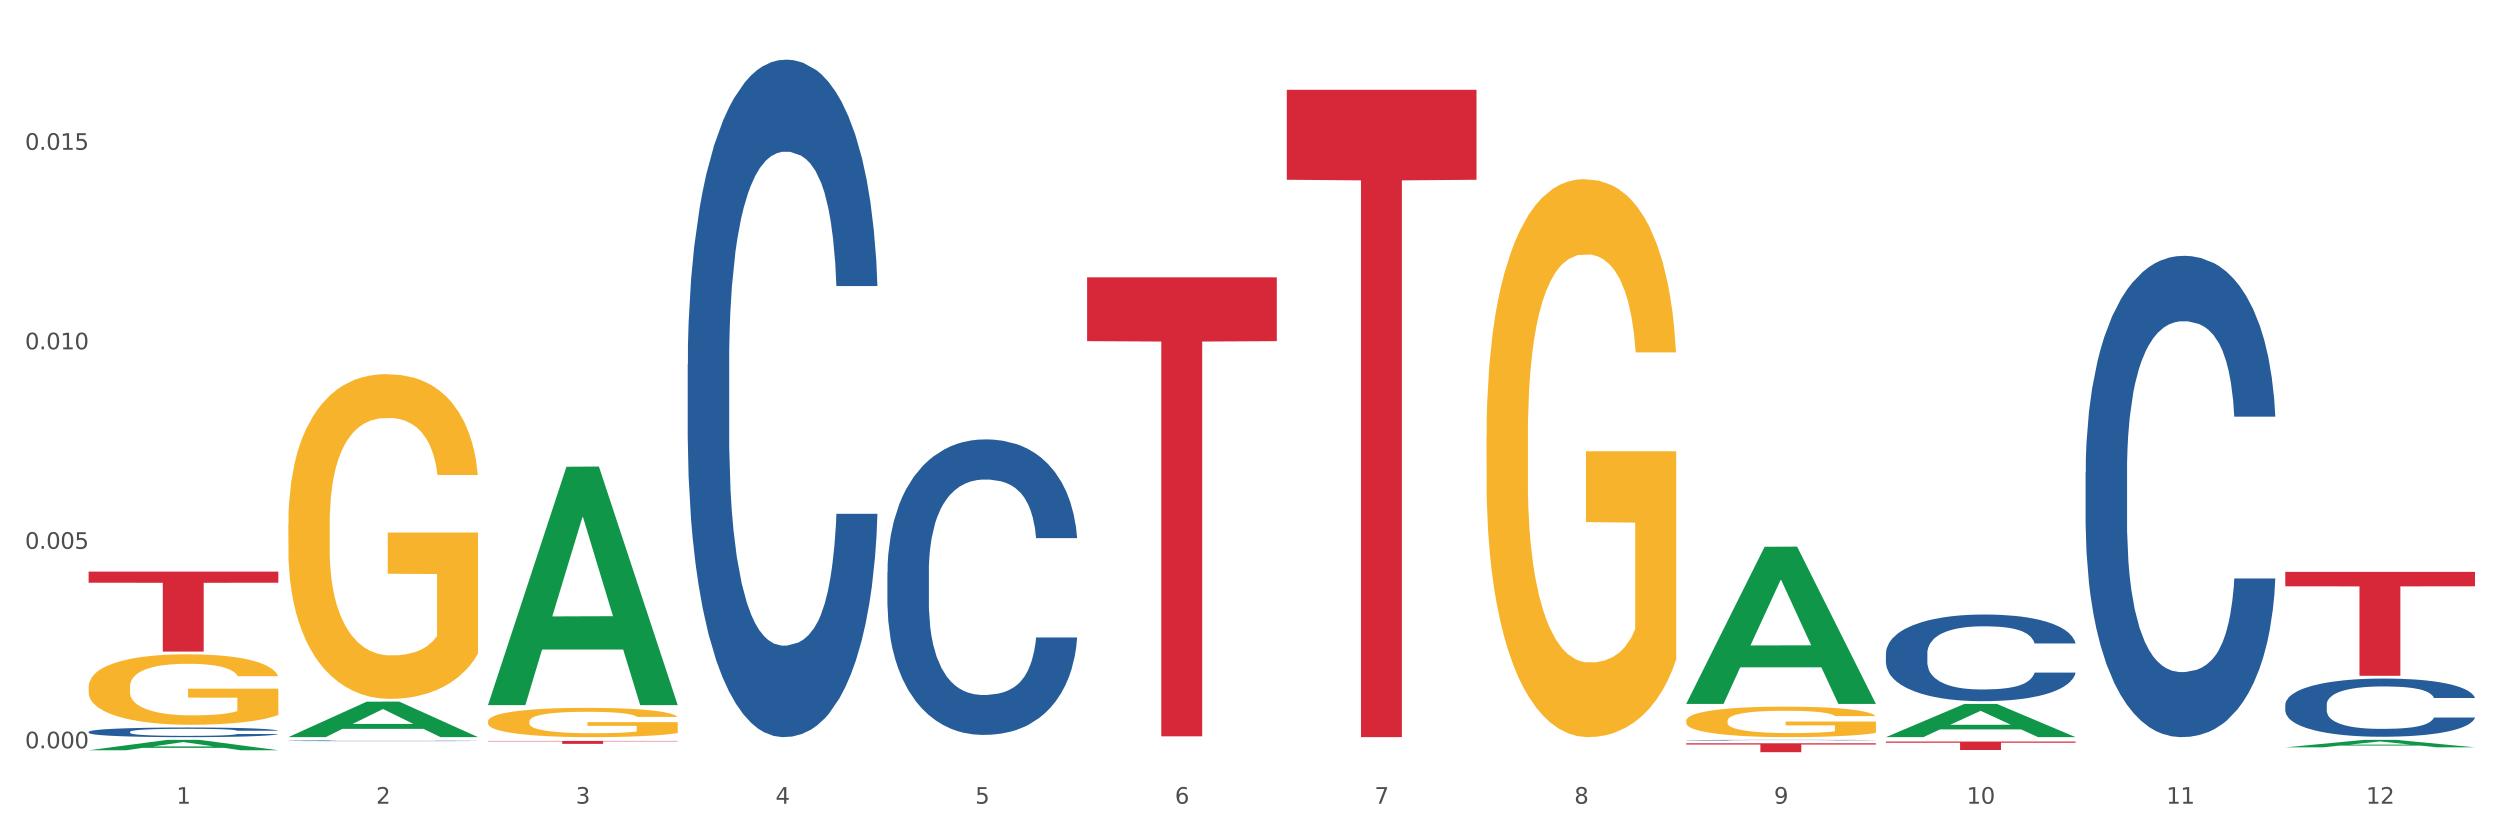 <?xml version="1.0" encoding="utf-8" standalone="no"?>
<!DOCTYPE svg PUBLIC "-//W3C//DTD SVG 1.1//EN"
  "http://www.w3.org/Graphics/SVG/1.1/DTD/svg11.dtd">
<svg xmlns:xlink="http://www.w3.org/1999/xlink" width="1080pt" height="360pt" viewBox="0 0 1080 360" xmlns="http://www.w3.org/2000/svg" version="1.1">
 <rect x="0" y="0" width="1080" height="360" fill="#333333" stroke="none"/>
 <defs>
  <style type="text/css">*{stroke-linejoin: round; stroke-linecap: butt}</style>
 </defs>
 <g id="figure_1">
  <g id="patch_1">
   <path d="M 0 360 
L 1080 360 
L 1080 0 
L 0 0 
z
" style="fill: #ffffff; stroke: #ffffff; stroke-linejoin: miter"/>
  </g>
  <g id="axes_1">
   <g id="matplotlib.axis_1">
    <g id="xtick_1">
     <g id="text_1">
      <!-- 1 -->
      <g style="fill: #4d4d4d" transform="translate(76.207 347.204) scale(0.096 -0.096)">
       <defs>
        <path id="DejaVuSans-31" d="M 794 531 
L 1825 531 
L 1825 4091 
L 703 3866 
L 703 4441 
L 1819 4666 
L 2450 4666 
L 2450 531 
L 3481 531 
L 3481 0 
L 794 0 
L 794 531 
z
" transform="scale(0.016)"/>
       </defs>
       <use xlink:href="#DejaVuSans-31"/>
      </g>
     </g>
    </g>
    <g id="xtick_2">
     <g id="text_2">
      <!-- 2 -->
      <g style="fill: #4d4d4d" transform="translate(162.476 347.204) scale(0.096 -0.096)">
       <defs>
        <path id="DejaVuSans-32" d="M 1228 531 
L 3431 531 
L 3431 0 
L 469 0 
L 469 531 
Q 828 903 1448 1529 
Q 2069 2156 2228 2338 
Q 2531 2678 2651 2914 
Q 2772 3150 2772 3378 
Q 2772 3750 2511 3984 
Q 2250 4219 1831 4219 
Q 1534 4219 1204 4116 
Q 875 4013 500 3803 
L 500 4441 
Q 881 4594 1212 4672 
Q 1544 4750 1819 4750 
Q 2544 4750 2975 4387 
Q 3406 4025 3406 3419 
Q 3406 3131 3298 2873 
Q 3191 2616 2906 2266 
Q 2828 2175 2409 1742 
Q 1991 1309 1228 531 
z
" transform="scale(0.016)"/>
       </defs>
       <use xlink:href="#DejaVuSans-32"/>
      </g>
     </g>
    </g>
    <g id="xtick_3">
     <g id="text_3">
      <!-- 3 -->
      <g style="fill: #4d4d4d" transform="translate(248.745 347.204) scale(0.096 -0.096)">
       <defs>
        <path id="DejaVuSans-33" d="M 2597 2516 
Q 3050 2419 3304 2112 
Q 3559 1806 3559 1356 
Q 3559 666 3084 287 
Q 2609 -91 1734 -91 
Q 1441 -91 1130 -33 
Q 819 25 488 141 
L 488 750 
Q 750 597 1062 519 
Q 1375 441 1716 441 
Q 2309 441 2620 675 
Q 2931 909 2931 1356 
Q 2931 1769 2642 2001 
Q 2353 2234 1838 2234 
L 1294 2234 
L 1294 2753 
L 1863 2753 
Q 2328 2753 2575 2939 
Q 2822 3125 2822 3475 
Q 2822 3834 2567 4026 
Q 2313 4219 1838 4219 
Q 1578 4219 1281 4162 
Q 984 4106 628 3988 
L 628 4550 
Q 988 4650 1302 4700 
Q 1616 4750 1894 4750 
Q 2613 4750 3031 4423 
Q 3450 4097 3450 3541 
Q 3450 3153 3228 2886 
Q 3006 2619 2597 2516 
z
" transform="scale(0.016)"/>
       </defs>
       <use xlink:href="#DejaVuSans-33"/>
      </g>
     </g>
    </g>
    <g id="xtick_4">
     <g id="text_4">
      <!-- 4 -->
      <g style="fill: #4d4d4d" transform="translate(335.014 347.204) scale(0.096 -0.096)">
       <defs>
        <path id="DejaVuSans-34" d="M 2419 4116 
L 825 1625 
L 2419 1625 
L 2419 4116 
z
M 2253 4666 
L 3047 4666 
L 3047 1625 
L 3713 1625 
L 3713 1100 
L 3047 1100 
L 3047 0 
L 2419 0 
L 2419 1100 
L 313 1100 
L 313 1709 
L 2253 4666 
z
" transform="scale(0.016)"/>
       </defs>
       <use xlink:href="#DejaVuSans-34"/>
      </g>
     </g>
    </g>
    <g id="xtick_5">
     <g id="text_5">
      <!-- 5 -->
      <g style="fill: #4d4d4d" transform="translate(421.284 347.204) scale(0.096 -0.096)">
       <defs>
        <path id="DejaVuSans-35" d="M 691 4666 
L 3169 4666 
L 3169 4134 
L 1269 4134 
L 1269 2991 
Q 1406 3038 1543 3061 
Q 1681 3084 1819 3084 
Q 2600 3084 3056 2656 
Q 3513 2228 3513 1497 
Q 3513 744 3044 326 
Q 2575 -91 1722 -91 
Q 1428 -91 1123 -41 
Q 819 9 494 109 
L 494 744 
Q 775 591 1075 516 
Q 1375 441 1709 441 
Q 2250 441 2565 725 
Q 2881 1009 2881 1497 
Q 2881 1984 2565 2268 
Q 2250 2553 1709 2553 
Q 1456 2553 1204 2497 
Q 953 2441 691 2322 
L 691 4666 
z
" transform="scale(0.016)"/>
       </defs>
       <use xlink:href="#DejaVuSans-35"/>
      </g>
     </g>
    </g>
    <g id="xtick_6">
     <g id="text_6">
      <!-- 6 -->
      <g style="fill: #4d4d4d" transform="translate(507.553 347.204) scale(0.096 -0.096)">
       <defs>
        <path id="DejaVuSans-36" d="M 2113 2584 
Q 1688 2584 1439 2293 
Q 1191 2003 1191 1497 
Q 1191 994 1439 701 
Q 1688 409 2113 409 
Q 2538 409 2786 701 
Q 3034 994 3034 1497 
Q 3034 2003 2786 2293 
Q 2538 2584 2113 2584 
z
M 3366 4563 
L 3366 3988 
Q 3128 4100 2886 4159 
Q 2644 4219 2406 4219 
Q 1781 4219 1451 3797 
Q 1122 3375 1075 2522 
Q 1259 2794 1537 2939 
Q 1816 3084 2150 3084 
Q 2853 3084 3261 2657 
Q 3669 2231 3669 1497 
Q 3669 778 3244 343 
Q 2819 -91 2113 -91 
Q 1303 -91 875 529 
Q 447 1150 447 2328 
Q 447 3434 972 4092 
Q 1497 4750 2381 4750 
Q 2619 4750 2861 4703 
Q 3103 4656 3366 4563 
z
" transform="scale(0.016)"/>
       </defs>
       <use xlink:href="#DejaVuSans-36"/>
      </g>
     </g>
    </g>
    <g id="xtick_7">
     <g id="text_7">
      <!-- 7 -->
      <g style="fill: #4d4d4d" transform="translate(593.822 347.204) scale(0.096 -0.096)">
       <defs>
        <path id="DejaVuSans-37" d="M 525 4666 
L 3525 4666 
L 3525 4397 
L 1831 0 
L 1172 0 
L 2766 4134 
L 525 4134 
L 525 4666 
z
" transform="scale(0.016)"/>
       </defs>
       <use xlink:href="#DejaVuSans-37"/>
      </g>
     </g>
    </g>
    <g id="xtick_8">
     <g id="text_8">
      <!-- 8 -->
      <g style="fill: #4d4d4d" transform="translate(680.091 347.204) scale(0.096 -0.096)">
       <defs>
        <path id="DejaVuSans-38" d="M 2034 2216 
Q 1584 2216 1326 1975 
Q 1069 1734 1069 1313 
Q 1069 891 1326 650 
Q 1584 409 2034 409 
Q 2484 409 2743 651 
Q 3003 894 3003 1313 
Q 3003 1734 2745 1975 
Q 2488 2216 2034 2216 
z
M 1403 2484 
Q 997 2584 770 2862 
Q 544 3141 544 3541 
Q 544 4100 942 4425 
Q 1341 4750 2034 4750 
Q 2731 4750 3128 4425 
Q 3525 4100 3525 3541 
Q 3525 3141 3298 2862 
Q 3072 2584 2669 2484 
Q 3125 2378 3379 2068 
Q 3634 1759 3634 1313 
Q 3634 634 3220 271 
Q 2806 -91 2034 -91 
Q 1263 -91 848 271 
Q 434 634 434 1313 
Q 434 1759 690 2068 
Q 947 2378 1403 2484 
z
M 1172 3481 
Q 1172 3119 1398 2916 
Q 1625 2713 2034 2713 
Q 2441 2713 2670 2916 
Q 2900 3119 2900 3481 
Q 2900 3844 2670 4047 
Q 2441 4250 2034 4250 
Q 1625 4250 1398 4047 
Q 1172 3844 1172 3481 
z
" transform="scale(0.016)"/>
       </defs>
       <use xlink:href="#DejaVuSans-38"/>
      </g>
     </g>
    </g>
    <g id="xtick_9">
     <g id="text_9">
      <!-- 9 -->
      <g style="fill: #4d4d4d" transform="translate(766.361 347.204) scale(0.096 -0.096)">
       <defs>
        <path id="DejaVuSans-39" d="M 703 97 
L 703 672 
Q 941 559 1184 500 
Q 1428 441 1663 441 
Q 2288 441 2617 861 
Q 2947 1281 2994 2138 
Q 2813 1869 2534 1725 
Q 2256 1581 1919 1581 
Q 1219 1581 811 2004 
Q 403 2428 403 3163 
Q 403 3881 828 4315 
Q 1253 4750 1959 4750 
Q 2769 4750 3195 4129 
Q 3622 3509 3622 2328 
Q 3622 1225 3098 567 
Q 2575 -91 1691 -91 
Q 1453 -91 1209 -44 
Q 966 3 703 97 
z
M 1959 2075 
Q 2384 2075 2632 2365 
Q 2881 2656 2881 3163 
Q 2881 3666 2632 3958 
Q 2384 4250 1959 4250 
Q 1534 4250 1286 3958 
Q 1038 3666 1038 3163 
Q 1038 2656 1286 2365 
Q 1534 2075 1959 2075 
z
" transform="scale(0.016)"/>
       </defs>
       <use xlink:href="#DejaVuSans-39"/>
      </g>
     </g>
    </g>
    <g id="xtick_10">
     <g id="text_10">
      <!-- 10 -->
      <g style="fill: #4d4d4d" transform="translate(849.576 347.204) scale(0.096 -0.096)">
       <defs>
        <path id="DejaVuSans-30" d="M 2034 4250 
Q 1547 4250 1301 3770 
Q 1056 3291 1056 2328 
Q 1056 1369 1301 889 
Q 1547 409 2034 409 
Q 2525 409 2770 889 
Q 3016 1369 3016 2328 
Q 3016 3291 2770 3770 
Q 2525 4250 2034 4250 
z
M 2034 4750 
Q 2819 4750 3233 4129 
Q 3647 3509 3647 2328 
Q 3647 1150 3233 529 
Q 2819 -91 2034 -91 
Q 1250 -91 836 529 
Q 422 1150 422 2328 
Q 422 3509 836 4129 
Q 1250 4750 2034 4750 
z
" transform="scale(0.016)"/>
       </defs>
       <use xlink:href="#DejaVuSans-31"/>
       <use xlink:href="#DejaVuSans-30" transform="translate(63.623 0)"/>
      </g>
     </g>
    </g>
    <g id="xtick_11">
     <g id="text_11">
      <!-- 11 -->
      <g style="fill: #4d4d4d" transform="translate(935.845 347.204) scale(0.096 -0.096)">
       <use xlink:href="#DejaVuSans-31"/>
       <use xlink:href="#DejaVuSans-31" transform="translate(63.623 0)"/>
      </g>
     </g>
    </g>
    <g id="xtick_12">
     <g id="text_12">
      <!-- 12 -->
      <g style="fill: #4d4d4d" transform="translate(1022.114 347.204) scale(0.096 -0.096)">
       <use xlink:href="#DejaVuSans-31"/>
       <use xlink:href="#DejaVuSans-32" transform="translate(63.623 0)"/>
      </g>
     </g>
    </g>
    <g id="xtick_13"/>
    <g id="xtick_14"/>
    <g id="xtick_15"/>
    <g id="xtick_16"/>
    <g id="xtick_17"/>
    <g id="xtick_18"/>
    <g id="xtick_19"/>
    <g id="xtick_20"/>
    <g id="xtick_21"/>
    <g id="xtick_22"/>
    <g id="xtick_23"/>
   </g>
   <g id="matplotlib.axis_2">
    <g id="ytick_1">
     <g id="text_13">
      <!-- 0.000 -->
      <g style="fill: #4d4d4d" transform="translate(10.8 323.275) scale(0.096 -0.096)">
       <defs>
        <path id="DejaVuSans-2e" d="M 684 794 
L 1344 794 
L 1344 0 
L 684 0 
L 684 794 
z
" transform="scale(0.016)"/>
       </defs>
       <use xlink:href="#DejaVuSans-30"/>
       <use xlink:href="#DejaVuSans-2e" transform="translate(63.623 0)"/>
       <use xlink:href="#DejaVuSans-30" transform="translate(95.41 0)"/>
       <use xlink:href="#DejaVuSans-30" transform="translate(159.033 0)"/>
       <use xlink:href="#DejaVuSans-30" transform="translate(222.656 0)"/>
      </g>
     </g>
    </g>
    <g id="ytick_2">
     <g id="text_14">
      <!-- 0.005 -->
      <g style="fill: #4d4d4d" transform="translate(10.8 237.088) scale(0.096 -0.096)">
       <use xlink:href="#DejaVuSans-30"/>
       <use xlink:href="#DejaVuSans-2e" transform="translate(63.623 0)"/>
       <use xlink:href="#DejaVuSans-30" transform="translate(95.41 0)"/>
       <use xlink:href="#DejaVuSans-30" transform="translate(159.033 0)"/>
       <use xlink:href="#DejaVuSans-35" transform="translate(222.656 0)"/>
      </g>
     </g>
    </g>
    <g id="ytick_3">
     <g id="text_15">
      <!-- 0.010 -->
      <g style="fill: #4d4d4d" transform="translate(10.8 150.902) scale(0.096 -0.096)">
       <use xlink:href="#DejaVuSans-30"/>
       <use xlink:href="#DejaVuSans-2e" transform="translate(63.623 0)"/>
       <use xlink:href="#DejaVuSans-30" transform="translate(95.41 0)"/>
       <use xlink:href="#DejaVuSans-31" transform="translate(159.033 0)"/>
       <use xlink:href="#DejaVuSans-30" transform="translate(222.656 0)"/>
      </g>
     </g>
    </g>
    <g id="ytick_4">
     <g id="text_16">
      <!-- 0.015 -->
      <g style="fill: #4d4d4d" transform="translate(10.8 64.715) scale(0.096 -0.096)">
       <use xlink:href="#DejaVuSans-30"/>
       <use xlink:href="#DejaVuSans-2e" transform="translate(63.623 0)"/>
       <use xlink:href="#DejaVuSans-30" transform="translate(95.41 0)"/>
       <use xlink:href="#DejaVuSans-31" transform="translate(159.033 0)"/>
       <use xlink:href="#DejaVuSans-35" transform="translate(222.656 0)"/>
      </g>
     </g>
    </g>
    <g id="ytick_5"/>
    <g id="ytick_6"/>
    <g id="ytick_7"/>
    <g id="ytick_8"/>
   </g>
   <g id="PolyCollection_1">
    <path d="M 38.283 324.109 
L 38.367 324.105 
L 72.164 319.632 
L 86.189 319.628 
L 120.239 324.118 
L 104.017 324.118 
L 96.666 323.072 
L 61.771 323.072 
L 61.518 323.089 
L 54.421 324.118 
L 38.283 324.118 
L 38.283 324.109 
L 66.165 322.448 
L 92.272 322.444 
L 79.345 320.585 
L 79.176 320.576 
L 79.007 320.589 
L 66.08 322.444 
L 66.165 322.448 
L 38.283 324.109 
z
" clip-path="url(#p5ffef29f3a)" style="fill: #109648"/>
    <path d="M 728.437 321.098 
L 810.392 321.098 
L 810.392 321.633 
L 778.154 321.637 
L 778.154 324.95 
L 760.481 324.95 
L 760.481 321.637 
L 728.437 321.633 
L 728.437 321.102 
L 728.437 321.098 
z
" clip-path="url(#p5ffef29f3a)" style="fill: #d62839"/>
    <path d="M 555.898 38.798 
L 637.854 38.798 
L 637.854 77.66 
L 605.615 77.923 
L 605.615 318.452 
L 587.943 318.452 
L 587.943 77.923 
L 555.898 77.66 
L 555.898 39.06 
L 555.898 38.798 
z
" clip-path="url(#p5ffef29f3a)" style="fill: #d62839"/>
    <path d="M 469.629 119.81 
L 551.585 119.81 
L 551.585 147.367 
L 519.346 147.553 
L 519.346 318.108 
L 501.673 318.108 
L 501.673 147.553 
L 469.629 147.367 
L 469.629 119.996 
L 469.629 119.81 
z
" clip-path="url(#p5ffef29f3a)" style="fill: #d62839"/>
    <path d="M 38.283 316.154 
L 38.38 316.15 
L 38.38 316.044 
L 38.67 315.899 
L 39.736 315.632 
L 41.092 315.43 
L 43.417 315.194 
L 44.677 315.095 
L 46.324 314.984 
L 49.714 314.805 
L 53.589 314.653 
L 56.302 314.569 
L 58.336 314.516 
L 62.889 314.42 
L 65.505 314.378 
L 68.217 314.344 
L 70.542 314.321 
L 74.417 314.294 
L 77.517 314.283 
L 81.101 314.279 
L 84.105 314.283 
L 88.076 314.298 
L 93.889 314.344 
L 96.117 314.371 
L 99.12 314.416 
L 102.22 314.477 
L 104.739 314.538 
L 107.645 314.626 
L 110.648 314.74 
L 113.554 314.885 
L 115.589 315.019 
L 117.236 315.16 
L 118.689 315.331 
L 119.754 315.518 
L 120.239 315.674 
L 102.511 315.674 
L 102.026 315.533 
L 101.058 315.381 
L 100.089 315.278 
L 99.023 315.194 
L 97.376 315.099 
L 95.923 315.038 
L 93.501 314.965 
L 91.273 314.919 
L 89.433 314.893 
L 87.205 314.87 
L 82.458 314.847 
L 79.067 314.847 
L 76.936 314.855 
L 74.32 314.874 
L 72.092 314.9 
L 69.477 314.946 
L 67.442 314.996 
L 65.408 315.06 
L 64.245 315.106 
L 62.502 315.19 
L 61.339 315.259 
L 59.789 315.377 
L 58.917 315.461 
L 57.367 315.678 
L 56.689 315.838 
L 56.399 315.948 
L 56.205 316.07 
L 56.205 316.665 
L 56.786 316.932 
L 57.27 317.046 
L 58.045 317.176 
L 59.498 317.343 
L 61.63 317.507 
L 63.858 317.625 
L 65.698 317.698 
L 67.442 317.751 
L 69.186 317.793 
L 71.317 317.831 
L 73.061 317.854 
L 75.677 317.877 
L 78.776 317.888 
L 81.198 317.888 
L 86.139 317.869 
L 88.367 317.85 
L 90.498 317.823 
L 92.823 317.782 
L 94.664 317.736 
L 95.73 317.701 
L 97.473 317.629 
L 98.83 317.553 
L 99.992 317.465 
L 100.767 317.389 
L 101.639 317.275 
L 102.317 317.145 
L 102.511 317.076 
L 120.239 317.076 
L 119.851 317.214 
L 119.173 317.347 
L 117.817 317.526 
L 116.751 317.629 
L 115.104 317.755 
L 113.361 317.862 
L 110.939 317.98 
L 108.711 318.067 
L 106.386 318.144 
L 103.867 318.212 
L 99.314 318.307 
L 97.667 318.334 
L 94.18 318.38 
L 91.467 318.407 
L 87.495 318.433 
L 83.426 318.448 
L 79.164 318.452 
L 75.386 318.445 
L 71.22 318.422 
L 68.605 318.399 
L 65.698 318.365 
L 62.308 318.311 
L 59.111 318.246 
L 56.108 318.17 
L 53.299 318.083 
L 50.683 317.983 
L 47.292 317.82 
L 44.774 317.66 
L 42.933 317.511 
L 41.674 317.385 
L 40.414 317.225 
L 39.736 317.115 
L 38.67 316.848 
L 38.283 316.6 
L 38.283 316.154 
z
" clip-path="url(#p5ffef29f3a)" style="fill: #255c99"/>
    <path d="M 124.552 320.008 
L 124.649 320.008 
L 124.649 320 
L 124.94 319.988 
L 126.005 319.966 
L 127.362 319.95 
L 129.687 319.931 
L 130.946 319.923 
L 132.593 319.914 
L 135.983 319.9 
L 139.858 319.888 
L 142.571 319.881 
L 144.605 319.877 
L 149.158 319.869 
L 151.774 319.866 
L 154.486 319.863 
L 156.811 319.861 
L 160.686 319.859 
L 163.786 319.858 
L 167.371 319.858 
L 170.374 319.858 
L 174.346 319.859 
L 180.158 319.863 
L 182.386 319.865 
L 185.389 319.869 
L 188.489 319.874 
L 191.008 319.879 
L 193.914 319.886 
L 196.917 319.895 
L 199.824 319.907 
L 201.858 319.917 
L 203.505 319.929 
L 204.958 319.942 
L 206.024 319.957 
L 206.508 319.97 
L 188.78 319.97 
L 188.296 319.959 
L 187.327 319.946 
L 186.358 319.938 
L 185.292 319.931 
L 183.646 319.924 
L 182.192 319.919 
L 179.771 319.913 
L 177.543 319.909 
L 175.702 319.907 
L 173.474 319.905 
L 168.727 319.903 
L 165.336 319.903 
L 163.205 319.904 
L 160.589 319.906 
L 158.361 319.908 
L 155.746 319.911 
L 153.711 319.915 
L 151.677 319.921 
L 150.515 319.924 
L 148.771 319.931 
L 147.608 319.937 
L 146.058 319.946 
L 145.186 319.953 
L 143.636 319.97 
L 142.958 319.983 
L 142.668 319.992 
L 142.474 320.002 
L 142.474 320.049 
L 143.055 320.071 
L 143.54 320.08 
L 144.315 320.09 
L 145.768 320.104 
L 147.899 320.117 
L 150.127 320.126 
L 151.968 320.132 
L 153.711 320.136 
L 155.455 320.14 
L 157.586 320.143 
L 159.33 320.145 
L 161.946 320.147 
L 165.046 320.148 
L 167.468 320.148 
L 172.408 320.146 
L 174.636 320.144 
L 176.768 320.142 
L 179.092 320.139 
L 180.933 320.135 
L 181.999 320.133 
L 183.742 320.127 
L 185.099 320.121 
L 186.261 320.114 
L 187.036 320.107 
L 187.908 320.098 
L 188.586 320.088 
L 188.78 320.082 
L 206.508 320.082 
L 206.12 320.093 
L 205.442 320.104 
L 204.086 320.118 
L 203.02 320.127 
L 201.374 320.137 
L 199.63 320.145 
L 197.208 320.155 
L 194.98 320.162 
L 192.655 320.168 
L 190.136 320.173 
L 185.583 320.181 
L 183.936 320.183 
L 180.449 320.187 
L 177.736 320.189 
L 173.764 320.191 
L 169.696 320.192 
L 165.433 320.193 
L 161.655 320.192 
L 157.49 320.19 
L 154.874 320.188 
L 151.968 320.186 
L 148.577 320.181 
L 145.38 320.176 
L 142.377 320.17 
L 139.568 320.163 
L 136.952 320.155 
L 133.562 320.142 
L 131.043 320.129 
L 129.202 320.117 
L 127.943 320.107 
L 126.683 320.094 
L 126.005 320.085 
L 124.94 320.064 
L 124.552 320.044 
L 124.552 320.008 
z
" clip-path="url(#p5ffef29f3a)" style="fill: #255c99"/>
    <path d="M 38.283 296.729 
L 38.38 296.701 
L 38.38 295.7 
L 38.573 294.838 
L 39.541 292.753 
L 40.992 291.029 
L 42.057 290.112 
L 43.121 289.361 
L 44.379 288.611 
L 45.927 287.832 
L 48.733 286.692 
L 50.475 286.109 
L 52.603 285.497 
L 56.474 284.607 
L 59.28 284.107 
L 62.183 283.69 
L 66.924 283.189 
L 70.02 282.967 
L 73.31 282.8 
L 77.277 282.689 
L 80.277 282.661 
L 86.857 282.745 
L 92.469 282.995 
L 95.178 283.189 
L 98.661 283.523 
L 100.5 283.745 
L 103.499 284.19 
L 106.596 284.774 
L 108.724 285.275 
L 111.917 286.22 
L 114.336 287.165 
L 116.562 288.333 
L 117.723 289.139 
L 118.594 289.89 
L 119.368 290.751 
L 120.142 292.114 
L 102.725 292.114 
L 102.048 291.141 
L 100.983 290.223 
L 99.435 289.334 
L 98.081 288.778 
L 95.758 288.082 
L 93.63 287.638 
L 91.404 287.304 
L 88.695 287.026 
L 86.566 286.887 
L 83.567 286.776 
L 77.664 286.804 
L 73.697 287.026 
L 70.988 287.304 
L 69.246 287.554 
L 67.698 287.832 
L 65.956 288.221 
L 63.924 288.805 
L 62.473 289.334 
L 61.022 290.001 
L 59.86 290.668 
L 58.796 291.446 
L 57.925 292.28 
L 57.248 293.142 
L 56.667 294.199 
L 56.184 295.95 
L 56.184 299.759 
L 56.377 300.621 
L 56.861 301.761 
L 57.441 302.623 
L 58.409 303.651 
L 59.28 304.346 
L 60.925 305.347 
L 62.763 306.181 
L 64.215 306.709 
L 65.666 307.154 
L 68.182 307.766 
L 70.988 308.266 
L 73.407 308.572 
L 76.697 308.85 
L 78.922 308.961 
L 80.857 309.017 
L 85.599 309.017 
L 88.985 308.934 
L 92.759 308.739 
L 95.662 308.489 
L 98.081 308.183 
L 100.79 307.682 
L 102.532 307.21 
L 102.532 301.399 
L 81.244 301.372 
L 81.244 297.507 
L 120.239 297.507 
L 120.239 308.85 
L 118.594 309.434 
L 116.755 309.962 
L 114.82 310.435 
L 111.917 311.019 
L 108.434 311.575 
L 105.338 311.964 
L 102.048 312.298 
L 98.177 312.603 
L 93.146 312.881 
L 90.05 312.993 
L 86.179 313.076 
L 81.631 313.104 
L 77.664 313.048 
L 73.794 312.909 
L 69.73 312.659 
L 65.763 312.298 
L 62.763 311.936 
L 59.764 311.491 
L 56.571 310.907 
L 54.055 310.351 
L 52.12 309.851 
L 49.991 309.212 
L 47.669 308.378 
L 45.927 307.627 
L 44.379 306.848 
L 42.734 305.848 
L 41.573 304.986 
L 40.412 303.901 
L 39.734 303.095 
L 38.96 301.844 
L 38.38 300.093 
L 38.283 296.729 
z
" clip-path="url(#p5ffef29f3a)" style="fill: #f7b32b"/>
    <path d="M 383.36 247.178 
L 383.457 247.061 
L 383.457 243.797 
L 383.747 239.366 
L 384.813 231.203 
L 386.169 225.023 
L 388.494 217.794 
L 389.754 214.762 
L 391.4 211.38 
L 394.791 205.9 
L 398.666 201.236 
L 401.378 198.671 
L 403.413 197.038 
L 407.966 194.123 
L 410.582 192.84 
L 413.294 191.791 
L 415.619 191.091 
L 419.494 190.275 
L 422.594 189.925 
L 426.178 189.809 
L 429.181 189.925 
L 433.153 190.392 
L 438.966 191.791 
L 441.194 192.607 
L 444.197 194.006 
L 447.297 195.872 
L 449.816 197.738 
L 452.722 200.42 
L 455.725 203.918 
L 458.631 208.349 
L 460.666 212.43 
L 462.312 216.744 
L 463.766 221.991 
L 464.831 227.705 
L 465.316 232.486 
L 447.588 232.486 
L 447.103 228.171 
L 446.134 223.507 
L 445.166 220.359 
L 444.1 217.794 
L 442.453 214.879 
L 441 213.013 
L 438.578 210.797 
L 436.35 209.398 
L 434.51 208.582 
L 432.281 207.882 
L 427.535 207.183 
L 424.144 207.183 
L 422.013 207.416 
L 419.397 207.999 
L 417.169 208.815 
L 414.553 210.214 
L 412.519 211.73 
L 410.485 213.713 
L 409.322 215.112 
L 407.578 217.677 
L 406.416 219.776 
L 404.866 223.391 
L 403.994 225.956 
L 402.444 232.602 
L 401.766 237.5 
L 401.475 240.881 
L 401.282 244.613 
L 401.282 262.803 
L 401.863 270.965 
L 402.347 274.464 
L 403.122 278.428 
L 404.575 283.559 
L 406.707 288.573 
L 408.935 292.187 
L 410.775 294.403 
L 412.519 296.035 
L 414.263 297.318 
L 416.394 298.484 
L 418.138 299.184 
L 420.753 299.883 
L 423.853 300.233 
L 426.275 300.233 
L 431.216 299.65 
L 433.444 299.067 
L 435.575 298.251 
L 437.9 296.968 
L 439.741 295.569 
L 440.806 294.52 
L 442.55 292.304 
L 443.906 289.972 
L 445.069 287.29 
L 445.844 284.958 
L 446.716 281.46 
L 447.394 277.495 
L 447.588 275.396 
L 465.316 275.396 
L 464.928 279.594 
L 464.25 283.675 
L 462.894 289.156 
L 461.828 292.304 
L 460.181 296.152 
L 458.437 299.417 
L 456.016 303.032 
L 453.788 305.714 
L 451.463 308.046 
L 448.944 310.145 
L 444.391 313.06 
L 442.744 313.876 
L 439.256 315.275 
L 436.544 316.091 
L 432.572 316.908 
L 428.503 317.374 
L 424.241 317.491 
L 420.463 317.257 
L 416.297 316.558 
L 413.682 315.858 
L 410.775 314.809 
L 407.385 313.176 
L 404.188 311.194 
L 401.185 308.862 
L 398.375 306.18 
L 395.76 303.148 
L 392.369 298.134 
L 389.85 293.237 
L 388.01 288.689 
L 386.75 284.841 
L 385.491 279.944 
L 384.813 276.562 
L 383.747 268.4 
L 383.36 260.821 
L 383.36 247.178 
z
" clip-path="url(#p5ffef29f3a)" style="fill: #255c99"/>
    <path d="M 728.437 319.76 
L 728.534 319.76 
L 728.534 319.752 
L 728.824 319.742 
L 729.89 319.723 
L 731.246 319.709 
L 733.571 319.692 
L 734.83 319.685 
L 736.477 319.678 
L 739.868 319.665 
L 743.743 319.654 
L 746.455 319.648 
L 748.49 319.644 
L 753.043 319.638 
L 755.658 319.635 
L 758.371 319.632 
L 760.696 319.631 
L 764.571 319.629 
L 767.671 319.628 
L 771.255 319.628 
L 774.258 319.628 
L 778.23 319.629 
L 784.043 319.632 
L 786.271 319.634 
L 789.274 319.637 
L 792.374 319.642 
L 794.892 319.646 
L 797.799 319.652 
L 800.802 319.66 
L 803.708 319.671 
L 805.742 319.68 
L 807.389 319.69 
L 808.842 319.702 
L 809.908 319.715 
L 810.392 319.726 
L 792.664 319.726 
L 792.18 319.716 
L 791.211 319.706 
L 790.243 319.698 
L 789.177 319.692 
L 787.53 319.686 
L 786.077 319.681 
L 783.655 319.676 
L 781.427 319.673 
L 779.586 319.671 
L 777.358 319.669 
L 772.611 319.668 
L 769.221 319.668 
L 767.09 319.668 
L 764.474 319.67 
L 762.246 319.672 
L 759.63 319.675 
L 757.596 319.678 
L 755.561 319.683 
L 754.399 319.686 
L 752.655 319.692 
L 751.493 319.697 
L 749.943 319.705 
L 749.071 319.711 
L 747.521 319.726 
L 746.843 319.738 
L 746.552 319.746 
L 746.358 319.754 
L 746.358 319.796 
L 746.94 319.815 
L 747.424 319.823 
L 748.199 319.832 
L 749.652 319.844 
L 751.783 319.856 
L 754.011 319.864 
L 755.852 319.869 
L 757.596 319.873 
L 759.34 319.876 
L 761.471 319.879 
L 763.215 319.88 
L 765.83 319.882 
L 768.93 319.883 
L 771.352 319.883 
L 776.293 319.881 
L 778.521 319.88 
L 780.652 319.878 
L 782.977 319.875 
L 784.818 319.872 
L 785.883 319.869 
L 787.627 319.864 
L 788.983 319.859 
L 790.146 319.853 
L 790.921 319.847 
L 791.793 319.839 
L 792.471 319.83 
L 792.664 319.825 
L 810.392 319.825 
L 810.005 319.835 
L 809.327 319.844 
L 807.971 319.857 
L 806.905 319.864 
L 805.258 319.873 
L 803.514 319.881 
L 801.092 319.889 
L 798.864 319.895 
L 796.539 319.901 
L 794.021 319.905 
L 789.468 319.912 
L 787.821 319.914 
L 784.333 319.917 
L 781.621 319.919 
L 777.649 319.921 
L 773.58 319.922 
L 769.318 319.922 
L 765.54 319.922 
L 761.374 319.92 
L 758.758 319.919 
L 755.852 319.916 
L 752.461 319.912 
L 749.265 319.908 
L 746.262 319.903 
L 743.452 319.896 
L 740.837 319.889 
L 737.446 319.878 
L 734.927 319.866 
L 733.087 319.856 
L 731.827 319.847 
L 730.568 319.836 
L 729.89 319.828 
L 728.824 319.809 
L 728.437 319.792 
L 728.437 319.76 
z
" clip-path="url(#p5ffef29f3a)" style="fill: #255c99"/>
    <path d="M 814.706 282.295 
L 814.803 282.26 
L 814.803 281.303 
L 815.093 280.004 
L 816.159 277.611 
L 817.515 275.799 
L 819.84 273.679 
L 821.1 272.79 
L 822.746 271.799 
L 826.137 270.192 
L 830.012 268.824 
L 832.724 268.072 
L 834.759 267.594 
L 839.312 266.739 
L 841.928 266.363 
L 844.64 266.055 
L 846.965 265.85 
L 850.84 265.611 
L 853.94 265.508 
L 857.524 265.474 
L 860.527 265.508 
L 864.499 265.645 
L 870.312 266.055 
L 872.54 266.294 
L 875.543 266.705 
L 878.643 267.252 
L 881.162 267.799 
L 884.068 268.585 
L 887.071 269.611 
L 889.977 270.91 
L 892.012 272.106 
L 893.658 273.371 
L 895.112 274.91 
L 896.177 276.585 
L 896.662 277.987 
L 878.934 277.987 
L 878.449 276.722 
L 877.48 275.354 
L 876.512 274.431 
L 875.446 273.679 
L 873.799 272.824 
L 872.346 272.277 
L 869.924 271.628 
L 867.696 271.218 
L 865.856 270.978 
L 863.627 270.773 
L 858.881 270.568 
L 855.49 270.568 
L 853.359 270.636 
L 850.743 270.807 
L 848.515 271.047 
L 845.899 271.457 
L 843.865 271.901 
L 841.831 272.483 
L 840.668 272.893 
L 838.924 273.645 
L 837.762 274.26 
L 836.212 275.32 
L 835.34 276.072 
L 833.79 278.021 
L 833.112 279.457 
L 832.821 280.448 
L 832.628 281.542 
L 832.628 286.876 
L 833.209 289.269 
L 833.693 290.295 
L 834.468 291.457 
L 835.921 292.961 
L 838.053 294.431 
L 840.281 295.491 
L 842.121 296.141 
L 843.865 296.619 
L 845.609 296.995 
L 847.74 297.337 
L 849.484 297.542 
L 852.099 297.748 
L 855.199 297.85 
L 857.621 297.85 
L 862.562 297.679 
L 864.79 297.508 
L 866.921 297.269 
L 869.246 296.893 
L 871.087 296.483 
L 872.152 296.175 
L 873.896 295.525 
L 875.252 294.842 
L 876.415 294.055 
L 877.19 293.372 
L 878.062 292.346 
L 878.74 291.183 
L 878.934 290.568 
L 896.662 290.568 
L 896.274 291.799 
L 895.596 292.995 
L 894.24 294.602 
L 893.174 295.525 
L 891.527 296.654 
L 889.784 297.611 
L 887.362 298.671 
L 885.134 299.457 
L 882.809 300.141 
L 880.29 300.756 
L 875.737 301.611 
L 874.09 301.85 
L 870.602 302.26 
L 867.89 302.5 
L 863.918 302.739 
L 859.849 302.876 
L 855.587 302.91 
L 851.809 302.842 
L 847.643 302.637 
L 845.028 302.431 
L 842.121 302.124 
L 838.731 301.645 
L 835.534 301.064 
L 832.531 300.38 
L 829.721 299.594 
L 827.106 298.705 
L 823.715 297.235 
L 821.196 295.799 
L 819.356 294.466 
L 818.096 293.337 
L 816.837 291.901 
L 816.159 290.91 
L 815.093 288.517 
L 814.706 286.295 
L 814.706 282.295 
z
" clip-path="url(#p5ffef29f3a)" style="fill: #255c99"/>
    <path d="M 900.975 203.94 
L 901.072 203.75 
L 901.072 198.433 
L 901.363 191.217 
L 902.428 177.923 
L 903.784 167.859 
L 906.109 156.085 
L 907.369 151.147 
L 909.016 145.64 
L 912.406 136.714 
L 916.281 129.118 
L 918.994 124.94 
L 921.028 122.282 
L 925.581 117.534 
L 928.197 115.445 
L 930.909 113.736 
L 933.234 112.597 
L 937.109 111.267 
L 940.209 110.698 
L 943.794 110.508 
L 946.797 110.698 
L 950.768 111.457 
L 956.581 113.736 
L 958.809 115.065 
L 961.812 117.344 
L 964.912 120.383 
L 967.431 123.421 
L 970.337 127.789 
L 973.34 133.486 
L 976.246 140.702 
L 978.281 147.349 
L 979.928 154.375 
L 981.381 162.921 
L 982.446 172.226 
L 982.931 180.012 
L 965.203 180.012 
L 964.718 172.986 
L 963.75 165.39 
L 962.781 160.262 
L 961.715 156.085 
L 960.068 151.337 
L 958.615 148.298 
L 956.193 144.69 
L 953.965 142.411 
L 952.125 141.082 
L 949.897 139.943 
L 945.15 138.803 
L 941.759 138.803 
L 939.628 139.183 
L 937.012 140.133 
L 934.784 141.462 
L 932.169 143.741 
L 930.134 146.21 
L 928.1 149.438 
L 926.937 151.717 
L 925.194 155.895 
L 924.031 159.313 
L 922.481 165.2 
L 921.609 169.378 
L 920.059 180.202 
L 919.381 188.178 
L 919.091 193.685 
L 918.897 199.762 
L 918.897 229.387 
L 919.478 242.681 
L 919.962 248.378 
L 920.737 254.834 
L 922.191 263.19 
L 924.322 271.356 
L 926.55 277.243 
L 928.391 280.851 
L 930.134 283.51 
L 931.878 285.599 
L 934.009 287.498 
L 935.753 288.637 
L 938.369 289.777 
L 941.469 290.346 
L 943.89 290.346 
L 948.831 289.397 
L 951.059 288.447 
L 953.19 287.118 
L 955.515 285.029 
L 957.356 282.75 
L 958.422 281.041 
L 960.165 277.433 
L 961.522 273.635 
L 962.684 269.267 
L 963.459 265.469 
L 964.331 259.772 
L 965.009 253.315 
L 965.203 249.897 
L 982.931 249.897 
L 982.543 256.734 
L 981.865 263.38 
L 980.509 272.306 
L 979.443 277.433 
L 977.796 283.7 
L 976.053 289.017 
L 973.631 294.904 
L 971.403 299.272 
L 969.078 303.07 
L 966.559 306.488 
L 962.006 311.236 
L 960.359 312.565 
L 956.872 314.844 
L 954.159 316.173 
L 950.187 317.503 
L 946.119 318.262 
L 941.856 318.452 
L 938.078 318.072 
L 933.912 316.933 
L 931.297 315.794 
L 928.391 314.084 
L 925 311.426 
L 921.803 308.197 
L 918.8 304.399 
L 915.991 300.032 
L 913.375 295.094 
L 909.984 286.928 
L 907.466 278.952 
L 905.625 271.546 
L 904.366 265.279 
L 903.106 257.303 
L 902.428 251.796 
L 901.363 238.503 
L 900.975 226.159 
L 900.975 203.94 
z
" clip-path="url(#p5ffef29f3a)" style="fill: #255c99"/>
    <path d="M 987.244 304.43 
L 987.341 304.407 
L 987.341 303.764 
L 987.632 302.891 
L 988.697 301.284 
L 990.054 300.066 
L 992.379 298.643 
L 993.638 298.046 
L 995.285 297.38 
L 998.675 296.3 
L 1002.55 295.382 
L 1005.263 294.877 
L 1007.297 294.555 
L 1011.85 293.981 
L 1014.466 293.728 
L 1017.178 293.522 
L 1019.503 293.384 
L 1023.378 293.223 
L 1026.478 293.154 
L 1030.063 293.131 
L 1033.066 293.154 
L 1037.038 293.246 
L 1042.85 293.522 
L 1045.078 293.683 
L 1048.081 293.958 
L 1051.181 294.326 
L 1053.7 294.693 
L 1056.606 295.221 
L 1059.609 295.91 
L 1062.516 296.783 
L 1064.55 297.586 
L 1066.197 298.436 
L 1067.65 299.469 
L 1068.716 300.595 
L 1069.2 301.536 
L 1051.472 301.536 
L 1050.988 300.686 
L 1050.019 299.768 
L 1049.05 299.148 
L 1047.985 298.643 
L 1046.338 298.069 
L 1044.885 297.701 
L 1042.463 297.265 
L 1040.235 296.989 
L 1038.394 296.829 
L 1036.166 296.691 
L 1031.419 296.553 
L 1028.028 296.553 
L 1025.897 296.599 
L 1023.282 296.714 
L 1021.053 296.874 
L 1018.438 297.15 
L 1016.403 297.449 
L 1014.369 297.839 
L 1013.207 298.115 
L 1011.463 298.62 
L 1010.3 299.033 
L 1008.75 299.745 
L 1007.879 300.25 
L 1006.329 301.559 
L 1005.65 302.524 
L 1005.36 303.19 
L 1005.166 303.924 
L 1005.166 307.507 
L 1005.747 309.114 
L 1006.232 309.803 
L 1007.007 310.584 
L 1008.46 311.594 
L 1010.591 312.582 
L 1012.819 313.294 
L 1014.66 313.73 
L 1016.403 314.051 
L 1018.147 314.304 
L 1020.278 314.534 
L 1022.022 314.671 
L 1024.638 314.809 
L 1027.738 314.878 
L 1030.16 314.878 
L 1035.1 314.763 
L 1037.328 314.648 
L 1039.46 314.488 
L 1041.785 314.235 
L 1043.625 313.96 
L 1044.691 313.753 
L 1046.435 313.317 
L 1047.791 312.857 
L 1048.953 312.329 
L 1049.728 311.87 
L 1050.6 311.181 
L 1051.278 310.4 
L 1051.472 309.987 
L 1069.2 309.987 
L 1068.813 310.813 
L 1068.134 311.617 
L 1066.778 312.697 
L 1065.713 313.317 
L 1064.066 314.074 
L 1062.322 314.717 
L 1059.9 315.429 
L 1057.672 315.957 
L 1055.347 316.417 
L 1052.828 316.83 
L 1048.275 317.404 
L 1046.628 317.565 
L 1043.141 317.84 
L 1040.428 318.001 
L 1036.456 318.162 
L 1032.388 318.254 
L 1028.125 318.277 
L 1024.347 318.231 
L 1020.182 318.093 
L 1017.566 317.955 
L 1014.66 317.749 
L 1011.269 317.427 
L 1008.072 317.037 
L 1005.069 316.577 
L 1002.26 316.049 
L 999.644 315.452 
L 996.254 314.465 
L 993.735 313.5 
L 991.894 312.605 
L 990.635 311.847 
L 989.375 310.882 
L 988.697 310.216 
L 987.632 308.609 
L 987.244 307.116 
L 987.244 304.43 
z
" clip-path="url(#p5ffef29f3a)" style="fill: #255c99"/>
    <path d="M 210.821 320.074 
L 292.777 320.074 
L 292.777 320.249 
L 260.539 320.251 
L 260.539 321.339 
L 242.866 321.339 
L 242.866 320.251 
L 210.821 320.249 
L 210.821 320.075 
L 210.821 320.074 
z
" clip-path="url(#p5ffef29f3a)" style="fill: #d62839"/>
    <path d="M 38.283 246.932 
L 120.239 246.932 
L 120.239 251.734 
L 88 251.767 
L 88 281.486 
L 70.327 281.486 
L 70.327 251.767 
L 38.283 251.734 
L 38.283 246.965 
L 38.283 246.932 
z
" clip-path="url(#p5ffef29f3a)" style="fill: #d62839"/>
    <path d="M 728.437 311.366 
L 728.533 311.354 
L 728.533 310.921 
L 728.727 310.548 
L 729.695 309.646 
L 731.146 308.9 
L 732.21 308.503 
L 733.275 308.178 
L 734.533 307.853 
L 736.081 307.516 
L 738.887 307.023 
L 740.628 306.771 
L 742.757 306.506 
L 746.628 306.121 
L 749.434 305.904 
L 752.336 305.724 
L 757.078 305.507 
L 760.174 305.411 
L 763.464 305.339 
L 767.431 305.291 
L 770.43 305.279 
L 777.01 305.315 
L 782.622 305.423 
L 785.332 305.507 
L 788.815 305.652 
L 790.653 305.748 
L 793.653 305.94 
L 796.749 306.193 
L 798.878 306.41 
L 802.071 306.819 
L 804.49 307.228 
L 806.716 307.733 
L 807.877 308.082 
L 808.747 308.407 
L 809.522 308.78 
L 810.296 309.369 
L 792.879 309.369 
L 792.201 308.948 
L 791.137 308.551 
L 789.589 308.166 
L 788.234 307.926 
L 785.912 307.625 
L 783.783 307.432 
L 781.558 307.288 
L 778.849 307.168 
L 776.72 307.107 
L 773.72 307.059 
L 767.818 307.071 
L 763.851 307.168 
L 761.142 307.288 
L 759.4 307.396 
L 757.852 307.516 
L 756.11 307.685 
L 754.078 307.938 
L 752.627 308.166 
L 751.175 308.455 
L 750.014 308.744 
L 748.95 309.08 
L 748.079 309.441 
L 747.402 309.814 
L 746.821 310.271 
L 746.337 311.029 
L 746.337 312.678 
L 746.531 313.051 
L 747.015 313.544 
L 747.595 313.917 
L 748.563 314.362 
L 749.434 314.663 
L 751.078 315.096 
L 752.917 315.457 
L 754.368 315.685 
L 755.82 315.878 
L 758.335 316.142 
L 761.142 316.359 
L 763.561 316.491 
L 766.85 316.612 
L 769.076 316.66 
L 771.011 316.684 
L 775.752 316.684 
L 779.139 316.648 
L 782.913 316.563 
L 785.815 316.455 
L 788.234 316.323 
L 790.944 316.106 
L 792.685 315.902 
L 792.685 313.387 
L 771.398 313.375 
L 771.398 311.703 
L 810.392 311.703 
L 810.392 316.612 
L 808.747 316.864 
L 806.909 317.093 
L 804.974 317.297 
L 802.071 317.55 
L 798.588 317.791 
L 795.491 317.959 
L 792.201 318.103 
L 788.331 318.236 
L 783.3 318.356 
L 780.203 318.404 
L 776.333 318.44 
L 771.785 318.452 
L 767.818 318.428 
L 763.948 318.368 
L 759.884 318.26 
L 755.916 318.103 
L 752.917 317.947 
L 749.917 317.754 
L 746.724 317.502 
L 744.209 317.261 
L 742.273 317.045 
L 740.145 316.768 
L 737.822 316.407 
L 736.081 316.082 
L 734.533 315.745 
L 732.888 315.312 
L 731.726 314.939 
L 730.565 314.47 
L 729.888 314.121 
L 729.114 313.58 
L 728.533 312.822 
L 728.437 311.366 
z
" clip-path="url(#p5ffef29f3a)" style="fill: #f7b32b"/>
    <path d="M 642.167 188.782 
L 642.264 188.562 
L 642.264 180.636 
L 642.458 173.811 
L 643.425 157.3 
L 644.877 143.65 
L 645.941 136.385 
L 647.005 130.441 
L 648.263 124.497 
L 649.811 118.333 
L 652.618 109.306 
L 654.359 104.683 
L 656.488 99.84 
L 660.358 92.795 
L 663.164 88.832 
L 666.067 85.53 
L 670.808 81.567 
L 673.905 79.806 
L 677.195 78.485 
L 681.162 77.604 
L 684.161 77.384 
L 690.741 78.045 
L 696.353 80.026 
L 699.062 81.567 
L 702.546 84.209 
L 704.384 85.97 
L 707.384 89.492 
L 710.48 94.116 
L 712.609 98.078 
L 715.802 105.564 
L 718.221 113.049 
L 720.446 122.295 
L 721.607 128.68 
L 722.478 134.624 
L 723.252 141.449 
L 724.026 152.236 
L 706.61 152.236 
L 705.932 144.531 
L 704.868 137.266 
L 703.32 130.221 
L 701.965 125.818 
L 699.643 120.314 
L 697.514 116.792 
L 695.289 114.15 
L 692.579 111.948 
L 690.451 110.847 
L 687.451 109.967 
L 681.549 110.187 
L 677.582 111.948 
L 674.872 114.15 
L 673.131 116.131 
L 671.582 118.333 
L 669.841 121.415 
L 667.809 126.038 
L 666.357 130.221 
L 664.906 135.505 
L 663.745 140.788 
L 662.681 146.953 
L 661.81 153.557 
L 661.132 160.382 
L 660.552 168.748 
L 660.068 182.617 
L 660.068 212.779 
L 660.262 219.603 
L 660.745 228.63 
L 661.326 235.454 
L 662.294 243.6 
L 663.164 249.104 
L 664.809 257.029 
L 666.648 263.634 
L 668.099 267.817 
L 669.551 271.339 
L 672.066 276.183 
L 674.872 280.146 
L 677.291 282.567 
L 680.581 284.769 
L 682.807 285.649 
L 684.742 286.09 
L 689.483 286.09 
L 692.87 285.429 
L 696.643 283.888 
L 699.546 281.907 
L 701.965 279.485 
L 704.674 275.522 
L 706.416 271.78 
L 706.416 225.768 
L 685.129 225.547 
L 685.129 194.946 
L 724.123 194.946 
L 724.123 284.769 
L 722.478 289.392 
L 720.64 293.575 
L 718.705 297.317 
L 715.802 301.941 
L 712.318 306.344 
L 709.222 309.426 
L 705.932 312.068 
L 702.062 314.489 
L 697.03 316.691 
L 693.934 317.572 
L 690.064 318.232 
L 685.516 318.452 
L 681.549 318.012 
L 677.678 316.911 
L 673.614 314.93 
L 669.647 312.068 
L 666.648 309.206 
L 663.648 305.683 
L 660.455 301.06 
L 657.939 296.657 
L 656.004 292.694 
L 653.875 287.631 
L 651.553 281.026 
L 649.811 275.082 
L 648.263 268.918 
L 646.618 260.992 
L 645.457 254.167 
L 644.296 245.581 
L 643.619 239.197 
L 642.845 229.29 
L 642.264 215.42 
L 642.167 188.782 
z
" clip-path="url(#p5ffef29f3a)" style="fill: #f7b32b"/>
    <path d="M 210.821 311.642 
L 210.918 311.631 
L 210.918 311.215 
L 211.112 310.856 
L 212.079 309.989 
L 213.531 309.272 
L 214.595 308.891 
L 215.659 308.579 
L 216.917 308.267 
L 218.465 307.943 
L 221.271 307.469 
L 223.013 307.226 
L 225.142 306.972 
L 229.012 306.602 
L 231.818 306.394 
L 234.721 306.22 
L 239.462 306.012 
L 242.559 305.92 
L 245.849 305.85 
L 249.816 305.804 
L 252.815 305.792 
L 259.395 305.827 
L 265.007 305.931 
L 267.716 306.012 
L 271.2 306.151 
L 273.038 306.243 
L 276.038 306.428 
L 279.134 306.671 
L 281.263 306.879 
L 284.456 307.272 
L 286.875 307.665 
L 289.1 308.151 
L 290.261 308.486 
L 291.132 308.798 
L 291.906 309.157 
L 292.68 309.723 
L 275.264 309.723 
L 274.586 309.319 
L 273.522 308.937 
L 271.974 308.567 
L 270.619 308.336 
L 268.297 308.047 
L 266.168 307.862 
L 263.943 307.723 
L 261.233 307.608 
L 259.105 307.55 
L 256.105 307.503 
L 250.203 307.515 
L 246.236 307.608 
L 243.526 307.723 
L 241.785 307.827 
L 240.236 307.943 
L 238.495 308.105 
L 236.463 308.347 
L 235.011 308.567 
L 233.56 308.845 
L 232.399 309.122 
L 231.335 309.446 
L 230.464 309.793 
L 229.786 310.151 
L 229.206 310.59 
L 228.722 311.319 
L 228.722 312.903 
L 228.916 313.261 
L 229.399 313.735 
L 229.98 314.094 
L 230.947 314.521 
L 231.818 314.81 
L 233.463 315.227 
L 235.302 315.573 
L 236.753 315.793 
L 238.204 315.978 
L 240.72 316.232 
L 243.526 316.441 
L 245.945 316.568 
L 249.235 316.683 
L 251.461 316.73 
L 253.396 316.753 
L 258.137 316.753 
L 261.524 316.718 
L 265.297 316.637 
L 268.2 316.533 
L 270.619 316.406 
L 273.328 316.198 
L 275.07 316.001 
L 275.07 313.585 
L 253.783 313.573 
L 253.783 311.966 
L 292.777 311.966 
L 292.777 316.683 
L 291.132 316.926 
L 289.294 317.146 
L 287.359 317.342 
L 284.456 317.585 
L 280.972 317.816 
L 277.876 317.978 
L 274.586 318.117 
L 270.716 318.244 
L 265.684 318.36 
L 262.588 318.406 
L 258.718 318.441 
L 254.17 318.452 
L 250.203 318.429 
L 246.332 318.371 
L 242.268 318.267 
L 238.301 318.117 
L 235.302 317.967 
L 232.302 317.782 
L 229.109 317.539 
L 226.593 317.308 
L 224.658 317.1 
L 222.529 316.834 
L 220.207 316.487 
L 218.465 316.175 
L 216.917 315.851 
L 215.272 315.435 
L 214.111 315.076 
L 212.95 314.625 
L 212.273 314.29 
L 211.499 313.77 
L 210.918 313.041 
L 210.821 311.642 
z
" clip-path="url(#p5ffef29f3a)" style="fill: #f7b32b"/>
    <path d="M 124.552 226.458 
L 124.649 226.33 
L 124.649 221.717 
L 124.842 217.746 
L 125.81 208.136 
L 127.261 200.193 
L 128.326 195.965 
L 129.39 192.505 
L 130.648 189.046 
L 132.196 185.459 
L 135.002 180.206 
L 136.744 177.515 
L 138.873 174.696 
L 142.743 170.596 
L 145.549 168.29 
L 148.452 166.368 
L 153.193 164.062 
L 156.289 163.037 
L 159.579 162.269 
L 163.546 161.756 
L 166.546 161.628 
L 173.126 162.012 
L 178.738 163.165 
L 181.447 164.062 
L 184.93 165.6 
L 186.769 166.625 
L 189.768 168.675 
L 192.865 171.365 
L 194.994 173.671 
L 198.187 178.028 
L 200.606 182.384 
L 202.831 187.765 
L 203.992 191.481 
L 204.863 194.94 
L 205.637 198.912 
L 206.411 205.19 
L 188.994 205.19 
L 188.317 200.705 
L 187.253 196.477 
L 185.705 192.377 
L 184.35 189.815 
L 182.028 186.612 
L 179.899 184.562 
L 177.673 183.024 
L 174.964 181.743 
L 172.835 181.103 
L 169.836 180.59 
L 163.934 180.718 
L 159.966 181.743 
L 157.257 183.024 
L 155.515 184.178 
L 153.967 185.459 
L 152.226 187.252 
L 150.194 189.943 
L 148.742 192.377 
L 147.291 195.452 
L 146.13 198.527 
L 145.065 202.115 
L 144.194 205.958 
L 143.517 209.93 
L 142.937 214.799 
L 142.453 222.871 
L 142.453 240.423 
L 142.646 244.395 
L 143.13 249.648 
L 143.711 253.62 
L 144.678 258.361 
L 145.549 261.564 
L 147.194 266.176 
L 149.032 270.02 
L 150.484 272.454 
L 151.935 274.504 
L 154.451 277.323 
L 157.257 279.629 
L 159.676 281.038 
L 162.966 282.32 
L 165.191 282.832 
L 167.127 283.088 
L 171.868 283.088 
L 175.254 282.704 
L 179.028 281.807 
L 181.931 280.654 
L 184.35 279.245 
L 187.059 276.938 
L 188.801 274.76 
L 188.801 247.983 
L 167.514 247.855 
L 167.514 230.045 
L 206.508 230.045 
L 206.508 282.32 
L 204.863 285.01 
L 203.025 287.444 
L 201.089 289.623 
L 198.187 292.313 
L 194.703 294.876 
L 191.607 296.669 
L 188.317 298.207 
L 184.447 299.616 
L 179.415 300.897 
L 176.319 301.41 
L 172.448 301.794 
L 167.901 301.922 
L 163.934 301.666 
L 160.063 301.025 
L 155.999 299.872 
L 152.032 298.207 
L 149.032 296.541 
L 146.033 294.491 
L 142.84 291.801 
L 140.324 289.238 
L 138.389 286.932 
L 136.26 283.985 
L 133.938 280.141 
L 132.196 276.682 
L 130.648 273.095 
L 129.003 268.482 
L 127.842 264.51 
L 126.681 259.514 
L 126.004 255.798 
L 125.23 250.033 
L 124.649 241.961 
L 124.552 226.458 
z
" clip-path="url(#p5ffef29f3a)" style="fill: #f7b32b"/>
    <path d="M 814.706 320.346 
L 896.662 320.346 
L 896.662 320.854 
L 864.423 320.858 
L 864.423 324.005 
L 846.75 324.005 
L 846.75 320.858 
L 814.706 320.854 
L 814.706 320.349 
L 814.706 320.346 
z
" clip-path="url(#p5ffef29f3a)" style="fill: #d62839"/>
    <path d="M 987.244 247.039 
L 1069.2 247.039 
L 1069.2 253.281 
L 1036.961 253.323 
L 1036.961 291.956 
L 1019.289 291.956 
L 1019.289 253.323 
L 987.244 253.281 
L 987.244 247.081 
L 987.244 247.039 
z
" clip-path="url(#p5ffef29f3a)" style="fill: #d62839"/>
    <path d="M 297.091 157.271 
L 297.187 157.003 
L 297.187 149.519 
L 297.478 139.362 
L 298.544 120.651 
L 299.9 106.484 
L 302.225 89.911 
L 303.484 82.962 
L 305.131 75.21 
L 308.522 62.647 
L 312.397 51.955 
L 315.109 46.074 
L 317.144 42.332 
L 321.697 35.65 
L 324.312 32.709 
L 327.025 30.304 
L 329.35 28.7 
L 333.225 26.829 
L 336.325 26.027 
L 339.909 25.759 
L 342.912 26.027 
L 346.884 27.096 
L 352.697 30.304 
L 354.925 32.175 
L 357.928 35.382 
L 361.028 39.659 
L 363.546 43.936 
L 366.453 50.084 
L 369.456 58.103 
L 372.362 68.26 
L 374.396 77.616 
L 376.043 87.506 
L 377.496 99.534 
L 378.562 112.632 
L 379.046 123.591 
L 361.318 123.591 
L 360.834 113.701 
L 359.865 103.009 
L 358.896 95.792 
L 357.831 89.911 
L 356.184 83.229 
L 354.731 78.952 
L 352.309 73.873 
L 350.081 70.666 
L 348.24 68.795 
L 346.012 67.191 
L 341.265 65.587 
L 337.875 65.587 
L 335.744 66.122 
L 333.128 67.458 
L 330.9 69.329 
L 328.284 72.537 
L 326.25 76.012 
L 324.215 80.556 
L 323.053 83.763 
L 321.309 89.644 
L 320.147 94.455 
L 318.597 102.742 
L 317.725 108.622 
L 316.175 123.858 
L 315.497 135.085 
L 315.206 142.837 
L 315.012 151.39 
L 315.012 193.089 
L 315.594 211.8 
L 316.078 219.819 
L 316.853 228.907 
L 318.306 240.668 
L 320.437 252.162 
L 322.665 260.448 
L 324.506 265.527 
L 326.25 269.269 
L 327.994 272.209 
L 330.125 274.882 
L 331.869 276.486 
L 334.484 278.09 
L 337.584 278.892 
L 340.006 278.892 
L 344.947 277.555 
L 347.175 276.219 
L 349.306 274.348 
L 351.631 271.408 
L 353.472 268.2 
L 354.537 265.794 
L 356.281 260.716 
L 357.637 255.37 
L 358.8 249.222 
L 359.575 243.876 
L 360.446 235.857 
L 361.125 226.769 
L 361.318 221.957 
L 379.046 221.957 
L 378.659 231.58 
L 377.981 240.935 
L 376.625 253.499 
L 375.559 260.716 
L 373.912 269.536 
L 372.168 277.021 
L 369.746 285.307 
L 367.518 291.455 
L 365.193 296.801 
L 362.675 301.612 
L 358.121 308.295 
L 356.475 310.166 
L 352.987 313.374 
L 350.275 315.245 
L 346.303 317.116 
L 342.234 318.185 
L 337.972 318.452 
L 334.194 317.918 
L 330.028 316.314 
L 327.412 314.71 
L 324.506 312.304 
L 321.115 308.562 
L 317.919 304.018 
L 314.916 298.672 
L 312.106 292.524 
L 309.491 285.574 
L 306.1 274.081 
L 303.581 262.854 
L 301.741 252.429 
L 300.481 243.608 
L 299.222 232.382 
L 298.544 224.63 
L 297.478 205.919 
L 297.091 188.545 
L 297.091 157.271 
z
" clip-path="url(#p5ffef29f3a)" style="fill: #255c99"/>
    <path d="M 987.244 322.855 
L 987.329 322.852 
L 1021.125 319.631 
L 1035.15 319.628 
L 1069.2 322.861 
L 1052.978 322.861 
L 1045.627 322.108 
L 1010.733 322.108 
L 1010.479 322.12 
L 1003.382 322.861 
L 987.244 322.861 
L 987.244 322.855 
L 1015.126 321.659 
L 1041.234 321.656 
L 1028.307 320.317 
L 1028.138 320.311 
L 1027.969 320.32 
L 1015.042 321.656 
L 1015.126 321.659 
L 987.244 322.855 
z
" clip-path="url(#p5ffef29f3a)" style="fill: #109648"/>
    <path d="M 124.552 318.423 
L 124.637 318.409 
L 158.433 303.112 
L 172.458 303.098 
L 206.508 318.452 
L 190.286 318.452 
L 182.935 314.877 
L 148.041 314.877 
L 147.787 314.934 
L 140.69 318.452 
L 124.552 318.452 
L 124.552 318.423 
L 152.434 312.743 
L 178.542 312.729 
L 165.615 306.371 
L 165.446 306.342 
L 165.277 306.385 
L 152.35 312.729 
L 152.434 312.743 
L 124.552 318.423 
z
" clip-path="url(#p5ffef29f3a)" style="fill: #109648"/>
    <path d="M 210.821 304.423 
L 210.906 304.327 
L 244.702 201.632 
L 258.728 201.536 
L 292.777 304.617 
L 276.555 304.617 
L 269.204 280.613 
L 234.31 280.613 
L 234.056 281 
L 226.959 304.617 
L 210.821 304.617 
L 210.821 304.423 
L 238.703 266.288 
L 264.811 266.191 
L 251.884 223.507 
L 251.715 223.313 
L 251.546 223.604 
L 238.619 266.191 
L 238.703 266.288 
L 210.821 304.423 
z
" clip-path="url(#p5ffef29f3a)" style="fill: #109648"/>
    <path d="M 728.437 303.976 
L 728.521 303.912 
L 762.317 236.199 
L 776.343 236.135 
L 810.392 304.103 
L 794.17 304.103 
L 786.82 288.276 
L 751.925 288.276 
L 751.672 288.531 
L 744.574 304.103 
L 728.437 304.103 
L 728.437 303.976 
L 756.318 278.831 
L 782.426 278.767 
L 769.499 250.622 
L 769.33 250.495 
L 769.161 250.686 
L 756.234 278.767 
L 756.318 278.831 
L 728.437 303.976 
z
" clip-path="url(#p5ffef29f3a)" style="fill: #109648"/>
    <path d="M 814.706 318.425 
L 814.79 318.412 
L 848.587 304.099 
L 862.612 304.085 
L 896.662 318.452 
L 880.439 318.452 
L 873.089 315.107 
L 838.194 315.107 
L 837.941 315.161 
L 830.844 318.452 
L 814.706 318.452 
L 814.706 318.425 
L 842.588 313.11 
L 868.695 313.097 
L 855.768 307.148 
L 855.599 307.121 
L 855.43 307.161 
L 842.503 313.097 
L 842.588 313.11 
L 814.706 318.425 
z
" clip-path="url(#p5ffef29f3a)" style="fill: #109648"/>
   </g>
  </g>
 </g>
 <defs>
  <clipPath id="p5ffef29f3a">
   <rect x="38.283" y="10.8" width="1030.917" height="329.109"/>
  </clipPath>
 </defs>
</svg>

